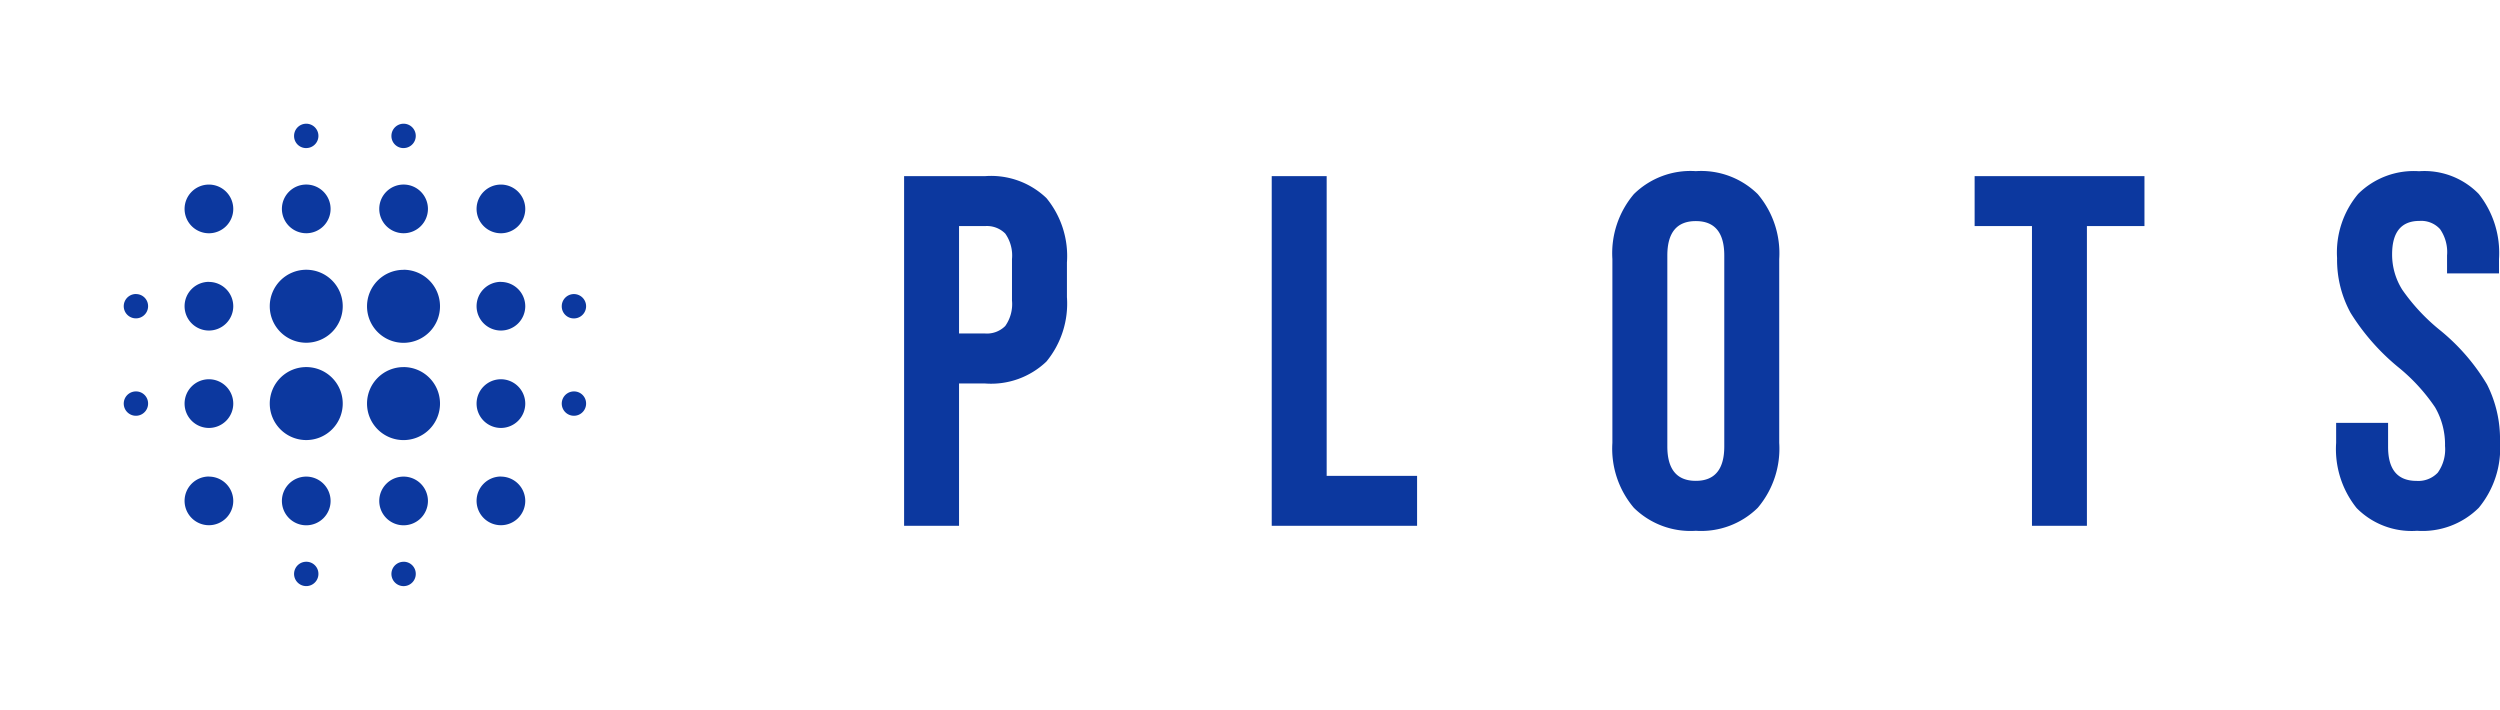 <svg xmlns="http://www.w3.org/2000/svg" width="95.095" height="27" viewBox="0 0 95.095 27"><g transform="translate(-49.389 -50)"><path d="M.779-13.3H3.857a3.044,3.044,0,0,1,2.337.836,3.472,3.472,0,0,1,.779,2.451V-8.7a3.472,3.472,0,0,1-.779,2.451,3.044,3.044,0,0,1-2.337.836H2.869V0H.779ZM3.857-7.315a.983.983,0,0,0,.77-.285,1.445,1.445,0,0,0,.256-.969v-1.577a1.445,1.445,0,0,0-.256-.969.983.983,0,0,0-.77-.285H2.869v4.085ZM14.763-13.3h2.09V-1.9h3.439V0H14.763ZM30.894.19a3.068,3.068,0,0,1-2.356-.874,3.48,3.48,0,0,1-.817-2.47v-6.992a3.48,3.48,0,0,1,.817-2.47,3.068,3.068,0,0,1,2.356-.874,3.068,3.068,0,0,1,2.356.874,3.48,3.48,0,0,1,.817,2.47v6.992a3.48,3.48,0,0,1-.817,2.47A3.068,3.068,0,0,1,30.894.19Zm0-1.9q1.083,0,1.083-1.311v-7.258q0-1.311-1.083-1.311t-1.083,1.311v7.258Q29.811-1.71,30.894-1.71ZM43.681-11.4H41.5v-1.9h6.46v1.9H45.771V0h-2.09ZM58.33.19a2.937,2.937,0,0,1-2.3-.865,3.582,3.582,0,0,1-.779-2.479v-.76h1.976V-3q0,1.292,1.083,1.292a1.018,1.018,0,0,0,.807-.313,1.524,1.524,0,0,0,.276-1.016,2.817,2.817,0,0,0-.38-1.472,7.023,7.023,0,0,0-1.406-1.53A8.417,8.417,0,0,1,55.8-8.1a4.2,4.2,0,0,1-.513-2.081,3.467,3.467,0,0,1,.8-2.441,3,3,0,0,1,2.318-.865,2.881,2.881,0,0,1,2.271.865,3.611,3.611,0,0,1,.77,2.479V-9.6H59.47v-.684a1.528,1.528,0,0,0-.266-1,.965.965,0,0,0-.779-.313q-1.045,0-1.045,1.273a2.511,2.511,0,0,0,.389,1.349,7.445,7.445,0,0,0,1.415,1.52A7.821,7.821,0,0,1,60.99-5.377a4.6,4.6,0,0,1,.494,2.185,3.565,3.565,0,0,1-.808,2.508A3.037,3.037,0,0,1,58.33.19Z" transform="translate(83 70)" fill="#0c389f"/><g transform="translate(49.389 50)"><path d="M0,0H27V27H0Z" fill="none"/><path d="M5.74,12.219a.926.926,0,1,0,.926.926A.928.928,0,0,0,5.74,12.219Zm0,3.7a.926.926,0,1,0,.926.926A.928.928,0,0,0,5.74,15.922Zm0-7.405a.926.926,0,1,0,.926.926A.928.928,0,0,0,5.74,8.517Zm-2.777.463a.463.463,0,1,0,.463.463A.458.458,0,0,0,2.963,8.979ZM5.74,4.814a.926.926,0,1,0,.926.926A.928.928,0,0,0,5.74,4.814ZM19.624,9.905a.463.463,0,1,0-.463-.463A.458.458,0,0,0,19.624,9.905Zm-6.479-3.24a.926.926,0,1,0-.926-.926A.928.928,0,0,0,13.145,6.665Zm0-3.24a.463.463,0,1,0-.463-.463A.458.458,0,0,0,13.145,3.426ZM2.963,12.682a.463.463,0,1,0,.463.463A.458.458,0,0,0,2.963,12.682Zm6.479,6.479a.463.463,0,1,0,.463.463A.458.458,0,0,0,9.442,19.161Zm0-15.736a.463.463,0,1,0-.463-.463A.458.458,0,0,0,9.442,3.426Zm0,3.24a.926.926,0,1,0-.926-.926A.928.928,0,0,0,9.442,6.665Zm0,5.091a1.388,1.388,0,1,0,1.388,1.388A1.387,1.387,0,0,0,9.442,11.756Zm7.405.463a.926.926,0,1,0,.926.926A.928.928,0,0,0,16.847,12.219Zm0,3.7a.926.926,0,1,0,.926.926A.928.928,0,0,0,16.847,15.922Zm0-7.405a.926.926,0,1,0,.926.926A.928.928,0,0,0,16.847,8.517Zm0-3.7a.926.926,0,1,0,.926.926A.928.928,0,0,0,16.847,4.814Zm2.777,7.868a.463.463,0,1,0,.463.463A.458.458,0,0,0,19.624,12.682Zm-6.479,3.24a.926.926,0,1,0,.926.926A.928.928,0,0,0,13.145,15.922Zm0,3.24a.463.463,0,1,0,.463.463A.458.458,0,0,0,13.145,19.161ZM9.442,8.054a1.388,1.388,0,1,0,1.388,1.388A1.387,1.387,0,0,0,9.442,8.054Zm0,7.868a.926.926,0,1,0,.926.926A.928.928,0,0,0,9.442,15.922Zm3.7-4.165a1.388,1.388,0,1,0,1.388,1.388A1.387,1.387,0,0,0,13.145,11.756Zm0-3.7a1.388,1.388,0,1,0,1.388,1.388A1.387,1.387,0,0,0,13.145,8.054Z" transform="translate(2.207 2.207)" fill="#0c389f"/></g></g></svg>